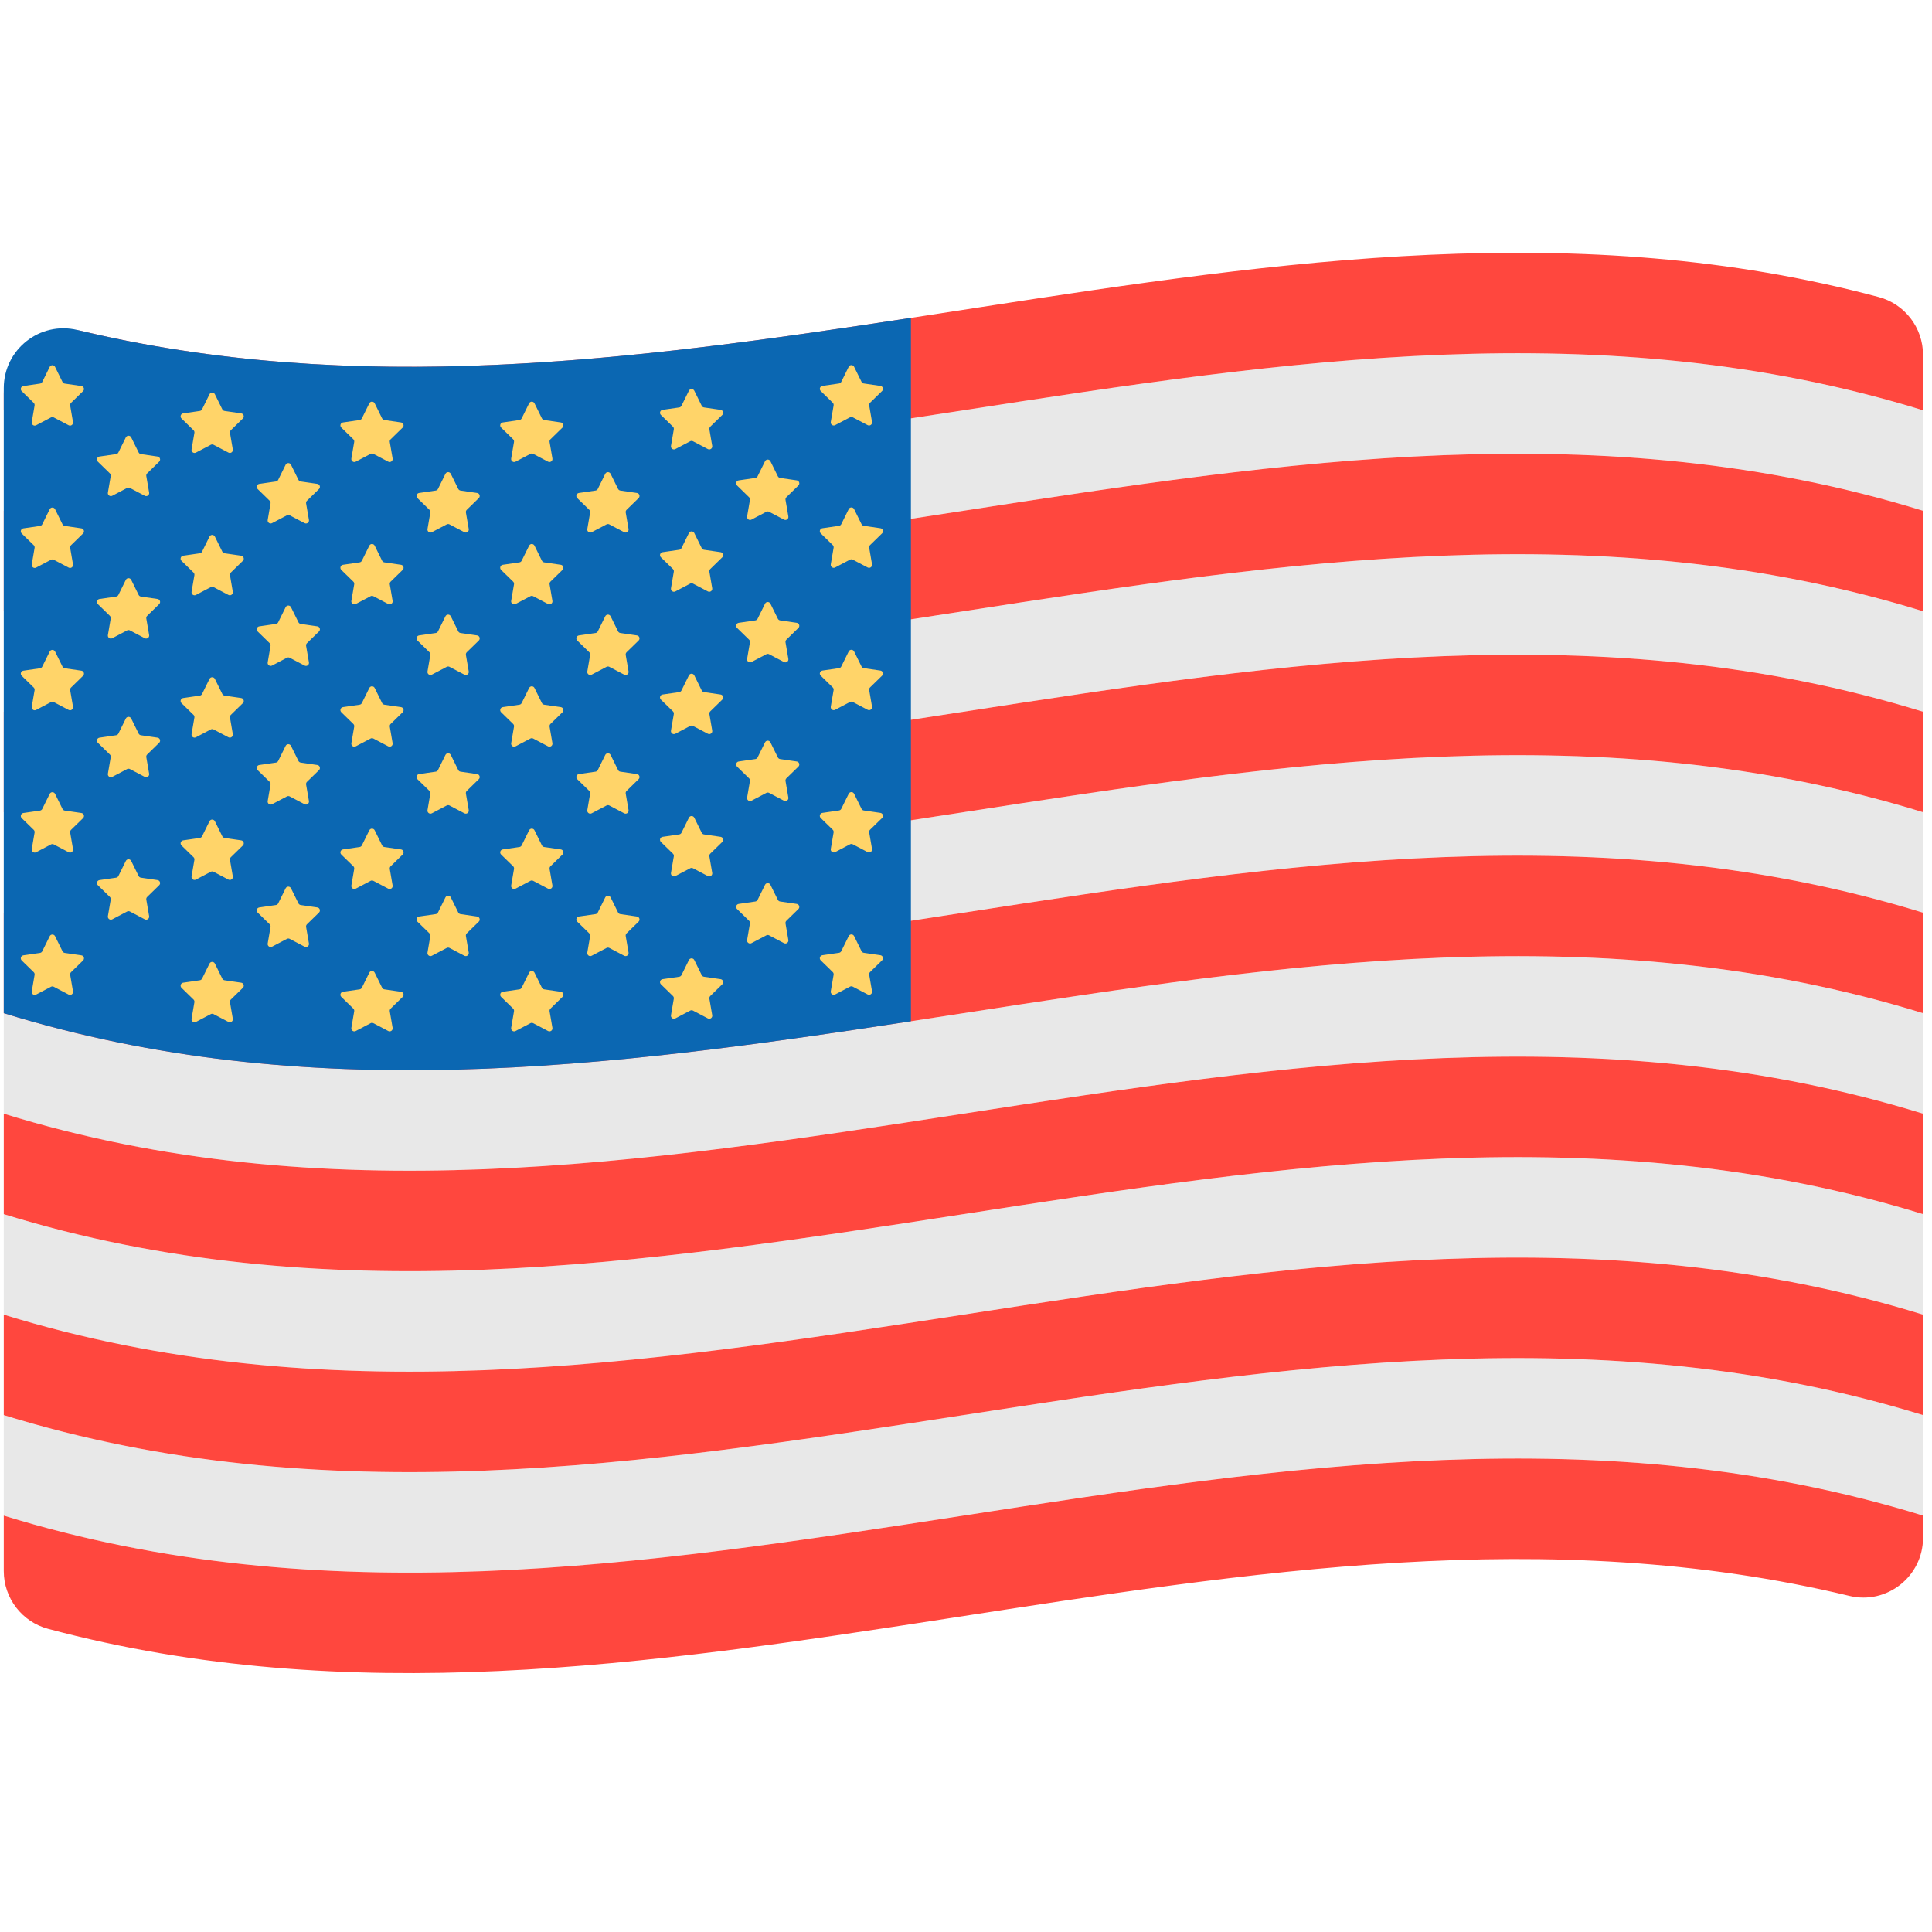 <?xml version="1.0" encoding="iso-8859-1"?>
<!-- Generator: Adobe Illustrator 18.1.1, SVG Export Plug-In . SVG Version: 6.00 Build 0)  -->
<!DOCTYPE svg PUBLIC "-//W3C//DTD SVG 1.1//EN" "http://www.w3.org/Graphics/SVG/1.1/DTD/svg11.dtd">
<svg version="1.1" xmlns="http://www.w3.org/2000/svg" xmlns:xlink="http://www.w3.org/1999/xlink" x="0px" y="0px"
	 viewBox="0 0 512 512" enable-background="new 0 0 512 512" xml:space="preserve">
<g id="Layer_2">
	<path fill="#E8E8E8" d="M509.619,108.728v26.629c-169.54-52.36-339.079,52.36-508.619,0v-26.629
		C170.54,161.088,340.079,56.369,509.619,108.728z M1,161.986v8.875v17.754c169.54,52.36,339.079-52.36,508.619,0v-17.754v-8.875
		C340.079,109.627,170.54,214.346,1,161.986z M1,215.245v8.875v11.267v1.196v5.29c169.54,52.36,339.079-52.36,508.619,0v-5.29
		v-1.196V224.12v-8.875C340.079,162.885,170.54,267.604,1,215.245z M1,268.503v3.585v5.29v11.267v1.196v5.288v0.003
		c169.54,52.36,339.079-52.36,508.619,0v-0.003v-5.288v-1.196v-11.267v-5.29v-3.585C340.079,216.143,170.54,320.862,1,268.503z
		 M1,321.761v3.585v5.29v1.193v1.196v8.878v1.196v5.288v0.003c169.54,52.36,339.079-52.36,508.619,0v-0.003V343.1v-1.196v-8.878
		v-1.196v-1.193v-5.29v-3.585C340.079,269.401,170.54,374.121,1,321.761z M1,375.019v3.585v5.29v1.193v1.196v8.878v1.193v0.003
		v5.288v0.003c169.54,52.36,339.079-52.36,508.619,0v-0.003v-5.288v-0.003v-1.193v-8.878v-1.196v-1.193v-5.29v-3.585
		C340.079,322.66,170.54,427.379,1,375.019z"/>
</g>
<g id="Layer_3">
	<path fill="#FF473E" d="M22.051,87.816c158.611,37.323,317.223-51.454,475.834-9.093c6.924,1.849,11.734,8.14,11.734,15.307v14.699
		c-169.54-52.36-339.079,52.36-508.619,0v-4.282C1,93.405,11.303,85.286,22.051,87.816z M1,135.357v8.875v17.754
		c169.54,52.36,339.079-52.36,508.619,0v-17.754v-8.875C340.079,82.998,170.54,187.717,1,135.357z M1,188.616v8.875v11.267v1.196
		v5.291c169.54,52.36,339.079-52.36,508.619,0v-5.291v-1.196v-11.267v-8.875C340.079,136.256,170.54,240.975,1,188.616z M1,241.874
		v8.875v11.267v1.196v5.288v0.003c169.54,52.36,339.079-52.36,508.619,0V268.5v-5.288v-1.196v-11.267v-8.875
		C340.079,189.514,170.54,294.233,1,241.874z M1,295.132v3.585v5.29v11.267v1.196v5.288v0.003c169.54,52.36,339.079-52.36,508.619,0
		v-0.003v-5.288v-1.196v-11.267v-5.29v-3.585C340.079,242.772,170.54,347.492,1,295.132z M1,348.39v3.585v5.29v1.193v1.196v8.878
		v1.196v5.288v0.003c169.54,52.36,339.079-52.36,508.619,0v-0.003v-5.288v-1.196v-8.878v-1.196v-1.193v-5.29v-3.585
		C340.079,296.03,170.54,400.75,1,348.39z M1,401.648v3.585v5.29v5.823c0,7.167,4.81,13.458,11.734,15.307
		c159.129,42.499,318.258-46.998,477.387-8.724c9.944,2.392,19.499-5.177,19.499-15.405v-2.293v-3.585
		C340.079,349.289,170.54,454.008,1,401.648z"/>
</g>
<g id="Layer_4">
	<path fill="#0B67B2" d="M241.405,270.643V84.239c-73.635,11.269-147.271,20.918-220.906,3.207C10.555,85.054,1,92.623,1,102.851
		v5.878v26.629v8.875v17.754v8.875v17.754v8.875v11.267v1.196v5.291v8.875v11.267v1.196v5.29v8.875v11.267v1.196v5.288v0.003
		C81.135,293.251,161.27,282.906,241.405,270.643z"/>
</g>
<g id="Layer_5">
	<path fill="#FFD469" d="M13.51,110.627l-3.94,2.071c-0.584,0.307-1.267-0.189-1.156-0.84l0.752-4.387
		c0.044-0.258-0.041-0.522-0.229-0.705l-3.187-3.107c-0.473-0.461-0.212-1.263,0.441-1.358l4.405-0.64
		c0.259-0.038,0.484-0.201,0.6-0.436l1.97-3.992c0.292-0.592,1.136-0.592,1.428,0l1.97,3.992c0.116,0.235,0.34,0.398,0.6,0.436
		l4.405,0.64c0.653,0.095,0.914,0.898,0.441,1.358l-3.187,3.107c-0.188,0.183-0.273,0.447-0.229,0.705l0.752,4.387
		c0.112,0.651-0.571,1.147-1.156,0.84l-3.94-2.071C14.019,110.505,13.742,110.505,13.51,110.627z M98.951,120.281l3.94,2.071
		c0.584,0.307,1.267-0.189,1.156-0.84l-0.752-4.387c-0.044-0.258,0.041-0.522,0.229-0.705l3.187-3.107
		c0.473-0.461,0.212-1.263-0.441-1.358l-4.405-0.64c-0.259-0.038-0.484-0.201-0.6-0.436l-1.97-3.992
		c-0.292-0.592-1.136-0.592-1.428,0l-1.97,3.992c-0.116,0.235-0.34,0.398-0.6,0.436l-4.405,0.64
		c-0.653,0.095-0.914,0.898-0.441,1.358l3.187,3.107c0.188,0.183,0.273,0.447,0.229,0.705l-0.752,4.387
		c-0.112,0.651,0.571,1.147,1.156,0.84l3.94-2.071C98.441,120.159,98.719,120.159,98.951,120.281z M56.601,117.875l3.94,2.071
		c0.584,0.307,1.267-0.189,1.156-0.84l-0.752-4.387c-0.044-0.258,0.041-0.522,0.229-0.705l3.187-3.107
		c0.473-0.461,0.212-1.263-0.441-1.358l-4.405-0.64c-0.259-0.038-0.484-0.201-0.6-0.436l-1.97-3.992
		c-0.292-0.592-1.136-0.592-1.428,0l-1.97,3.992c-0.116,0.235-0.34,0.398-0.6,0.436l-4.405,0.64
		c-0.653,0.095-0.914,0.898-0.441,1.358l3.187,3.107c0.188,0.183,0.273,0.447,0.229,0.705l-0.752,4.387
		c-0.112,0.651,0.571,1.147,1.156,0.84l3.94-2.071C56.092,117.754,56.369,117.754,56.601,117.875z M141.3,120.281l3.94,2.071
		c0.584,0.307,1.267-0.189,1.156-0.84l-0.752-4.387c-0.044-0.258,0.041-0.522,0.229-0.705l3.187-3.107
		c0.473-0.461,0.212-1.263-0.441-1.358l-4.405-0.64c-0.259-0.038-0.484-0.201-0.6-0.436l-1.97-3.992
		c-0.292-0.592-1.136-0.592-1.428,0l-1.97,3.992c-0.116,0.235-0.34,0.398-0.6,0.436l-4.405,0.64
		c-0.653,0.095-0.914,0.898-0.441,1.358l3.187,3.107c0.188,0.183,0.273,0.447,0.229,0.705l-0.752,4.387
		c-0.112,0.651,0.571,1.147,1.156,0.84l3.94-2.071C140.791,120.159,141.068,120.159,141.3,120.281z M183.65,116.942l3.94,2.071
		c0.584,0.307,1.267-0.189,1.156-0.84l-0.752-4.387c-0.044-0.258,0.041-0.522,0.229-0.705l3.187-3.107
		c0.473-0.461,0.212-1.263-0.441-1.358l-4.405-0.64c-0.259-0.038-0.484-0.201-0.6-0.436l-1.97-3.992
		c-0.292-0.592-1.136-0.592-1.428,0l-1.97,3.992c-0.116,0.235-0.34,0.398-0.6,0.436l-4.405,0.64
		c-0.653,0.095-0.914,0.898-0.441,1.358l3.187,3.107c0.188,0.183,0.273,0.447,0.229,0.705l-0.752,4.387
		c-0.112,0.651,0.571,1.147,1.156,0.84l3.94-2.071C183.141,116.82,183.418,116.82,183.65,116.942z M226,110.596l3.94,2.071
		c0.584,0.307,1.267-0.189,1.156-0.84l-0.752-4.387c-0.044-0.258,0.041-0.522,0.229-0.705l3.187-3.107
		c0.473-0.461,0.212-1.263-0.441-1.358l-4.405-0.64c-0.259-0.038-0.484-0.201-0.6-0.436l-1.97-3.992
		c-0.292-0.592-1.136-0.592-1.428,0l-1.97,3.992c-0.116,0.235-0.34,0.398-0.6,0.436l-4.405,0.64
		c-0.653,0.095-0.914,0.898-0.441,1.358l3.187,3.107c0.188,0.183,0.273,0.447,0.229,0.705l-0.752,4.387
		c-0.112,0.651,0.571,1.147,1.156,0.84l3.94-2.071C225.491,110.474,225.768,110.474,226,110.596z M34.426,129.313l3.94,2.071
		c0.584,0.307,1.267-0.189,1.156-0.84l-0.752-4.387c-0.044-0.258,0.041-0.522,0.229-0.705l3.187-3.107
		c0.473-0.461,0.212-1.263-0.441-1.358l-4.405-0.64c-0.259-0.038-0.484-0.201-0.6-0.436l-1.97-3.992
		c-0.292-0.592-1.136-0.592-1.428,0l-1.97,3.992c-0.116,0.235-0.34,0.398-0.6,0.436l-4.405,0.64
		c-0.653,0.095-0.914,0.898-0.441,1.358l3.187,3.107c0.188,0.183,0.273,0.447,0.229,0.705l-0.752,4.387
		c-0.112,0.651,0.571,1.147,1.156,0.84l3.94-2.071C33.917,129.191,34.194,129.191,34.426,129.313z M119.125,138.968l3.94,2.071
		c0.584,0.307,1.267-0.189,1.156-0.84l-0.752-4.387c-0.044-0.258,0.041-0.522,0.229-0.705l3.187-3.107
		c0.473-0.461,0.212-1.263-0.441-1.358l-4.405-0.64c-0.259-0.038-0.484-0.201-0.6-0.436l-1.97-3.992
		c-0.292-0.592-1.136-0.592-1.428,0l-1.97,3.992c-0.116,0.235-0.34,0.398-0.6,0.436l-4.405,0.64
		c-0.653,0.095-0.914,0.898-0.441,1.358l3.187,3.107c0.188,0.183,0.273,0.447,0.229,0.705l-0.752,4.387
		c-0.112,0.651,0.571,1.147,1.156,0.84l3.94-2.071C118.616,138.846,118.893,138.846,119.125,138.968z M76.776,136.562l3.94,2.071
		c0.584,0.307,1.267-0.189,1.156-0.84l-0.752-4.387c-0.044-0.258,0.041-0.522,0.229-0.705l3.187-3.107
		c0.473-0.461,0.212-1.263-0.441-1.358l-4.405-0.64c-0.259-0.038-0.484-0.201-0.6-0.436l-1.97-3.992
		c-0.292-0.592-1.136-0.592-1.428,0l-1.97,3.992c-0.116,0.235-0.34,0.398-0.6,0.436l-4.405,0.64
		c-0.653,0.095-0.914,0.898-0.441,1.358l3.187,3.107c0.188,0.183,0.273,0.447,0.229,0.705l-0.752,4.387
		c-0.112,0.651,0.571,1.147,1.156,0.84l3.94-2.071C76.266,136.44,76.544,136.44,76.776,136.562z M161.475,138.968l3.94,2.071
		c0.584,0.307,1.267-0.189,1.156-0.84l-0.752-4.387c-0.044-0.258,0.041-0.522,0.229-0.705l3.187-3.107
		c0.473-0.461,0.212-1.263-0.441-1.358l-4.405-0.64c-0.259-0.038-0.484-0.201-0.6-0.436l-1.97-3.992
		c-0.292-0.592-1.136-0.592-1.428,0l-1.97,3.992c-0.116,0.235-0.34,0.398-0.6,0.436l-4.405,0.64
		c-0.653,0.095-0.914,0.898-0.441,1.358l3.187,3.107c0.188,0.183,0.273,0.447,0.229,0.705l-0.752,4.387
		c-0.112,0.651,0.571,1.147,1.156,0.84l3.94-2.071C160.966,138.846,161.243,138.846,161.475,138.968z M203.825,135.629l3.94,2.071
		c0.584,0.307,1.267-0.189,1.156-0.84l-0.752-4.387c-0.044-0.258,0.041-0.522,0.229-0.705l3.187-3.107
		c0.473-0.461,0.212-1.263-0.441-1.358l-4.405-0.64c-0.259-0.038-0.484-0.201-0.6-0.436l-1.97-3.992
		c-0.292-0.592-1.136-0.592-1.428,0l-1.97,3.992c-0.116,0.235-0.34,0.398-0.6,0.436l-4.405,0.64
		c-0.653,0.095-0.914,0.898-0.441,1.358l3.187,3.107c0.188,0.183,0.273,0.447,0.229,0.705l-0.752,4.387
		c-0.112,0.651,0.571,1.147,1.156,0.84l3.94-2.071C203.316,135.507,203.593,135.507,203.825,135.629z M34.426,167.062l3.94,2.071
		c0.584,0.307,1.267-0.189,1.156-0.84l-0.752-4.387c-0.044-0.258,0.041-0.522,0.229-0.705l3.187-3.107
		c0.473-0.461,0.212-1.263-0.441-1.358l-4.405-0.64c-0.259-0.038-0.484-0.201-0.6-0.436l-1.97-3.992
		c-0.292-0.592-1.136-0.592-1.428,0l-1.97,3.992c-0.116,0.235-0.34,0.398-0.6,0.436l-4.405,0.64
		c-0.653,0.095-0.914,0.898-0.441,1.358l3.187,3.107c0.188,0.183,0.273,0.447,0.229,0.705l-0.752,4.387
		c-0.112,0.651,0.571,1.147,1.156,0.84l3.94-2.071C33.917,166.94,34.194,166.94,34.426,167.062z M119.125,176.717l3.94,2.071
		c0.584,0.307,1.267-0.189,1.156-0.84l-0.752-4.387c-0.044-0.258,0.041-0.522,0.229-0.705l3.187-3.107
		c0.473-0.461,0.212-1.263-0.441-1.358l-4.405-0.64c-0.259-0.038-0.484-0.201-0.6-0.436l-1.97-3.992
		c-0.292-0.592-1.136-0.592-1.428,0l-1.97,3.992c-0.116,0.235-0.34,0.398-0.6,0.436l-4.405,0.64
		c-0.653,0.095-0.914,0.898-0.441,1.358l3.187,3.107c0.188,0.183,0.273,0.447,0.229,0.705l-0.752,4.387
		c-0.112,0.651,0.571,1.147,1.156,0.84l3.94-2.071C118.616,176.595,118.893,176.595,119.125,176.717z M76.776,174.311l3.94,2.071
		c0.584,0.307,1.267-0.189,1.156-0.84l-0.752-4.387c-0.044-0.258,0.041-0.522,0.229-0.705l3.187-3.107
		c0.473-0.461,0.212-1.263-0.441-1.358l-4.405-0.64c-0.259-0.038-0.484-0.201-0.6-0.436l-1.97-3.992
		c-0.292-0.592-1.136-0.592-1.428,0l-1.97,3.992c-0.116,0.235-0.34,0.398-0.6,0.436l-4.405,0.64
		c-0.653,0.095-0.914,0.898-0.441,1.358l3.187,3.107c0.188,0.183,0.273,0.447,0.229,0.705l-0.752,4.387
		c-0.112,0.651,0.571,1.147,1.156,0.84l3.94-2.071C76.266,174.189,76.544,174.189,76.776,174.311z M161.475,176.717l3.94,2.071
		c0.584,0.307,1.267-0.189,1.156-0.84l-0.752-4.387c-0.044-0.258,0.041-0.522,0.229-0.705l3.187-3.107
		c0.473-0.461,0.212-1.263-0.441-1.358l-4.405-0.64c-0.259-0.038-0.484-0.201-0.6-0.436l-1.97-3.992
		c-0.292-0.592-1.136-0.592-1.428,0l-1.97,3.992c-0.116,0.235-0.34,0.398-0.6,0.436l-4.405,0.64
		c-0.653,0.095-0.914,0.898-0.441,1.358l3.187,3.107c0.188,0.183,0.273,0.447,0.229,0.705l-0.752,4.387
		c-0.112,0.651,0.571,1.147,1.156,0.84l3.94-2.071C160.966,176.595,161.243,176.595,161.475,176.717z M203.825,173.378l3.94,2.071
		c0.584,0.307,1.267-0.189,1.156-0.84l-0.752-4.387c-0.044-0.258,0.041-0.522,0.229-0.705l3.187-3.107
		c0.473-0.461,0.212-1.263-0.441-1.358l-4.405-0.64c-0.259-0.038-0.484-0.201-0.6-0.436l-1.97-3.992
		c-0.292-0.592-1.136-0.592-1.428,0l-1.97,3.992c-0.116,0.235-0.34,0.398-0.6,0.436l-4.405,0.64
		c-0.653,0.095-0.914,0.898-0.441,1.358l3.187,3.107c0.188,0.183,0.273,0.447,0.229,0.705l-0.752,4.387
		c-0.112,0.651,0.571,1.147,1.156,0.84l3.94-2.071C203.316,173.256,203.593,173.256,203.825,173.378z M34.426,203.811l3.94,2.071
		c0.584,0.307,1.267-0.189,1.156-0.84l-0.752-4.387c-0.044-0.258,0.041-0.522,0.229-0.705l3.187-3.107
		c0.473-0.461,0.212-1.263-0.441-1.358l-4.405-0.64c-0.259-0.038-0.484-0.201-0.6-0.436l-1.97-3.992
		c-0.292-0.592-1.136-0.592-1.428,0l-1.97,3.992c-0.116,0.235-0.34,0.398-0.6,0.436l-4.405,0.64
		c-0.653,0.095-0.914,0.898-0.441,1.358l3.187,3.107c0.188,0.183,0.273,0.447,0.229,0.705l-0.752,4.387
		c-0.112,0.651,0.571,1.147,1.156,0.84l3.94-2.071C33.917,203.689,34.194,203.689,34.426,203.811z M119.125,213.466l3.94,2.071
		c0.584,0.307,1.267-0.189,1.156-0.84l-0.752-4.387c-0.044-0.258,0.041-0.522,0.229-0.705l3.187-3.107
		c0.473-0.461,0.212-1.263-0.441-1.358l-4.405-0.64c-0.259-0.038-0.484-0.201-0.6-0.436l-1.97-3.992
		c-0.292-0.592-1.136-0.592-1.428,0l-1.97,3.992c-0.116,0.235-0.34,0.398-0.6,0.436l-4.405,0.64
		c-0.653,0.095-0.914,0.898-0.441,1.358l3.187,3.107c0.188,0.183,0.273,0.447,0.229,0.705l-0.752,4.387
		c-0.112,0.651,0.571,1.147,1.156,0.84l3.94-2.071C118.616,213.344,118.893,213.344,119.125,213.466z M76.776,211.06l3.94,2.071
		c0.584,0.307,1.267-0.189,1.156-0.84l-0.752-4.387c-0.044-0.258,0.041-0.522,0.229-0.705l3.187-3.107
		c0.473-0.461,0.212-1.263-0.441-1.358l-4.405-0.64c-0.259-0.038-0.484-0.201-0.6-0.436l-1.97-3.992
		c-0.292-0.592-1.136-0.592-1.428,0l-1.97,3.992c-0.116,0.235-0.34,0.398-0.6,0.436l-4.405,0.64
		c-0.653,0.095-0.914,0.898-0.441,1.358l3.187,3.107c0.188,0.183,0.273,0.447,0.229,0.705l-0.752,4.387
		c-0.112,0.651,0.571,1.147,1.156,0.84l3.94-2.071C76.266,210.938,76.544,210.938,76.776,211.06z M161.475,213.466l3.94,2.071
		c0.584,0.307,1.267-0.189,1.156-0.84l-0.752-4.387c-0.044-0.258,0.041-0.522,0.229-0.705l3.187-3.107
		c0.473-0.461,0.212-1.263-0.441-1.358l-4.405-0.64c-0.259-0.038-0.484-0.201-0.6-0.436l-1.97-3.992
		c-0.292-0.592-1.136-0.592-1.428,0l-1.97,3.992c-0.116,0.235-0.34,0.398-0.6,0.436l-4.405,0.64
		c-0.653,0.095-0.914,0.898-0.441,1.358l3.187,3.107c0.188,0.183,0.273,0.447,0.229,0.705l-0.752,4.387
		c-0.112,0.651,0.571,1.147,1.156,0.84l3.94-2.071C160.966,213.344,161.243,213.344,161.475,213.466z M203.825,210.127l3.94,2.071
		c0.584,0.307,1.267-0.189,1.156-0.84l-0.752-4.387c-0.044-0.258,0.041-0.522,0.229-0.705l3.187-3.107
		c0.473-0.461,0.212-1.263-0.441-1.358l-4.405-0.64c-0.259-0.038-0.484-0.201-0.6-0.436l-1.97-3.992
		c-0.292-0.592-1.136-0.592-1.428,0l-1.97,3.992c-0.116,0.235-0.34,0.398-0.6,0.436l-4.405,0.64
		c-0.653,0.095-0.914,0.898-0.441,1.358l3.187,3.107c0.188,0.183,0.273,0.447,0.229,0.705l-0.752,4.387
		c-0.112,0.651,0.571,1.147,1.156,0.84l3.94-2.071C203.316,210.005,203.593,210.005,203.825,210.127z M34.426,241.561l3.94,2.071
		c0.584,0.307,1.267-0.189,1.156-0.84l-0.752-4.387c-0.044-0.258,0.041-0.522,0.229-0.705l3.187-3.107
		c0.473-0.461,0.212-1.263-0.441-1.358l-4.405-0.64c-0.259-0.038-0.484-0.201-0.6-0.436l-1.97-3.992
		c-0.292-0.592-1.136-0.592-1.428,0l-1.97,3.992c-0.116,0.235-0.34,0.398-0.6,0.436l-4.405,0.64
		c-0.653,0.095-0.914,0.898-0.441,1.358l3.187,3.107c0.188,0.183,0.273,0.447,0.229,0.705l-0.752,4.387
		c-0.112,0.651,0.571,1.147,1.156,0.84l3.94-2.071C33.917,241.439,34.194,241.439,34.426,241.561z M119.125,251.215l3.94,2.071
		c0.584,0.307,1.267-0.189,1.156-0.84l-0.752-4.387c-0.044-0.258,0.041-0.522,0.229-0.705l3.187-3.107
		c0.473-0.461,0.212-1.263-0.441-1.358l-4.405-0.64c-0.259-0.038-0.484-0.201-0.6-0.436l-1.97-3.992
		c-0.292-0.592-1.136-0.592-1.428,0l-1.97,3.992c-0.116,0.235-0.34,0.398-0.6,0.436l-4.405,0.64
		c-0.653,0.095-0.914,0.898-0.441,1.358l3.187,3.107c0.188,0.183,0.273,0.447,0.229,0.705l-0.752,4.387
		c-0.112,0.651,0.571,1.147,1.156,0.84l3.94-2.071C118.616,251.093,118.893,251.093,119.125,251.215z M76.776,248.809l3.94,2.071
		c0.584,0.307,1.267-0.189,1.156-0.84l-0.752-4.387c-0.044-0.258,0.041-0.522,0.229-0.705l3.187-3.107
		c0.473-0.461,0.212-1.263-0.441-1.358l-4.405-0.64c-0.259-0.038-0.484-0.201-0.6-0.436l-1.97-3.992
		c-0.292-0.592-1.136-0.592-1.428,0l-1.97,3.992c-0.116,0.235-0.34,0.398-0.6,0.436l-4.405,0.64
		c-0.653,0.095-0.914,0.898-0.441,1.358l3.187,3.107c0.188,0.183,0.273,0.447,0.229,0.705l-0.752,4.387
		c-0.112,0.651,0.571,1.147,1.156,0.84l3.94-2.071C76.266,248.687,76.544,248.687,76.776,248.809z M161.475,251.215l3.94,2.071
		c0.584,0.307,1.267-0.189,1.156-0.84l-0.752-4.387c-0.044-0.258,0.041-0.522,0.229-0.705l3.187-3.107
		c0.473-0.461,0.212-1.263-0.441-1.358l-4.405-0.64c-0.259-0.038-0.484-0.201-0.6-0.436l-1.97-3.992
		c-0.292-0.592-1.136-0.592-1.428,0l-1.97,3.992c-0.116,0.235-0.34,0.398-0.6,0.436l-4.405,0.64
		c-0.653,0.095-0.914,0.898-0.441,1.358l3.187,3.107c0.188,0.183,0.273,0.447,0.229,0.705l-0.752,4.387
		c-0.112,0.651,0.571,1.147,1.156,0.84l3.94-2.071C160.966,251.093,161.243,251.093,161.475,251.215z M203.825,247.876l3.94,2.071
		c0.584,0.307,1.267-0.189,1.156-0.84l-0.752-4.387c-0.044-0.258,0.041-0.522,0.229-0.705l3.187-3.107
		c0.473-0.461,0.212-1.263-0.441-1.358l-4.405-0.64c-0.259-0.038-0.484-0.201-0.6-0.436l-1.97-3.992
		c-0.292-0.592-1.136-0.592-1.428,0l-1.97,3.992c-0.116,0.235-0.34,0.398-0.6,0.436l-4.405,0.64
		c-0.653,0.095-0.914,0.898-0.441,1.358l3.187,3.107c0.188,0.183,0.273,0.447,0.229,0.705l-0.752,4.387
		c-0.112,0.651,0.571,1.147,1.156,0.84l3.94-2.071C203.316,247.754,203.593,247.754,203.825,247.876z M14.251,148.345l3.94,2.071
		c0.584,0.307,1.267-0.189,1.156-0.84l-0.752-4.387c-0.044-0.258,0.041-0.522,0.229-0.705l3.187-3.107
		c0.473-0.461,0.212-1.263-0.441-1.358l-4.405-0.64c-0.259-0.038-0.484-0.201-0.6-0.436l-1.97-3.992
		c-0.292-0.592-1.136-0.592-1.428,0l-1.97,3.992c-0.116,0.235-0.34,0.398-0.6,0.436l-4.405,0.64
		c-0.653,0.095-0.914,0.898-0.441,1.358l3.187,3.107c0.188,0.183,0.273,0.447,0.229,0.705l-0.752,4.387
		c-0.112,0.651,0.571,1.147,1.156,0.84l3.94-2.071C13.742,148.223,14.019,148.223,14.251,148.345z M98.951,158l3.94,2.071
		c0.584,0.307,1.267-0.189,1.156-0.84l-0.752-4.387c-0.044-0.258,0.041-0.522,0.229-0.705l3.187-3.107
		c0.473-0.461,0.212-1.263-0.441-1.358l-4.405-0.64c-0.259-0.038-0.484-0.201-0.6-0.436l-1.97-3.992
		c-0.292-0.592-1.136-0.592-1.428,0l-1.97,3.992c-0.116,0.235-0.34,0.398-0.6,0.436l-4.405,0.64
		c-0.653,0.095-0.914,0.898-0.441,1.358l3.187,3.107c0.188,0.183,0.273,0.447,0.229,0.705l-0.752,4.387
		c-0.112,0.651,0.571,1.147,1.156,0.84l3.94-2.071C98.441,157.878,98.719,157.878,98.951,158z M56.601,155.594l3.94,2.071
		c0.584,0.307,1.267-0.189,1.156-0.84l-0.752-4.387c-0.044-0.258,0.041-0.522,0.229-0.705l3.187-3.107
		c0.473-0.461,0.212-1.263-0.441-1.358l-4.405-0.64c-0.259-0.038-0.484-0.201-0.6-0.436l-1.97-3.992
		c-0.292-0.592-1.136-0.592-1.428,0l-1.97,3.992c-0.116,0.235-0.34,0.398-0.6,0.436l-4.405,0.64
		c-0.653,0.095-0.914,0.898-0.441,1.358l3.187,3.107c0.188,0.183,0.273,0.447,0.229,0.705l-0.752,4.387
		c-0.112,0.651,0.571,1.147,1.156,0.84l3.94-2.071C56.092,155.472,56.369,155.472,56.601,155.594z M141.3,158l3.94,2.071
		c0.584,0.307,1.267-0.189,1.156-0.84l-0.752-4.387c-0.044-0.258,0.041-0.522,0.229-0.705l3.187-3.107
		c0.473-0.461,0.212-1.263-0.441-1.358l-4.405-0.64c-0.259-0.038-0.484-0.201-0.6-0.436l-1.97-3.992
		c-0.292-0.592-1.136-0.592-1.428,0l-1.97,3.992c-0.116,0.235-0.34,0.398-0.6,0.436l-4.405,0.64
		c-0.653,0.095-0.914,0.898-0.441,1.358l3.187,3.107c0.188,0.183,0.273,0.447,0.229,0.705l-0.752,4.387
		c-0.112,0.651,0.571,1.147,1.156,0.84l3.94-2.071C140.791,157.878,141.068,157.878,141.3,158z M183.65,154.661l3.94,2.071
		c0.584,0.307,1.267-0.189,1.156-0.84l-0.752-4.387c-0.044-0.258,0.041-0.522,0.229-0.705l3.187-3.107
		c0.473-0.461,0.212-1.263-0.441-1.358l-4.405-0.64c-0.259-0.038-0.484-0.201-0.6-0.436l-1.97-3.992
		c-0.292-0.592-1.136-0.592-1.428,0l-1.97,3.992c-0.116,0.235-0.34,0.398-0.6,0.436l-4.405,0.64
		c-0.653,0.095-0.914,0.898-0.441,1.358l3.187,3.107c0.188,0.183,0.273,0.447,0.229,0.705l-0.752,4.387
		c-0.112,0.651,0.571,1.147,1.156,0.84l3.94-2.071C183.141,154.539,183.418,154.539,183.65,154.661z M226,148.314l3.94,2.071
		c0.584,0.307,1.267-0.189,1.156-0.84l-0.752-4.387c-0.044-0.258,0.041-0.522,0.229-0.705l3.187-3.107
		c0.473-0.461,0.212-1.263-0.441-1.358l-4.405-0.64c-0.259-0.038-0.484-0.201-0.6-0.436l-1.97-3.992
		c-0.292-0.592-1.136-0.592-1.428,0l-1.97,3.992c-0.116,0.235-0.34,0.398-0.6,0.436l-4.405,0.64
		c-0.653,0.095-0.914,0.898-0.441,1.358l3.187,3.107c0.188,0.183,0.273,0.447,0.229,0.705l-0.752,4.387
		c-0.112,0.651,0.571,1.147,1.156,0.84l3.94-2.071C225.491,148.192,225.768,148.192,226,148.314z M14.251,186.064l3.94,2.071
		c0.584,0.307,1.267-0.189,1.156-0.84l-0.752-4.387c-0.044-0.258,0.041-0.522,0.229-0.705l3.187-3.107
		c0.473-0.461,0.212-1.263-0.441-1.358l-4.405-0.64c-0.259-0.038-0.484-0.201-0.6-0.436l-1.97-3.992
		c-0.292-0.592-1.136-0.592-1.428,0l-1.97,3.992c-0.116,0.235-0.34,0.398-0.6,0.436l-4.405,0.64
		c-0.653,0.095-0.914,0.898-0.441,1.358l3.187,3.107c0.188,0.183,0.273,0.447,0.229,0.705l-0.752,4.387
		c-0.112,0.651,0.571,1.147,1.156,0.84l3.94-2.071C13.742,185.942,14.019,185.942,14.251,186.064z M98.951,195.719l3.94,2.071
		c0.584,0.307,1.267-0.189,1.156-0.84l-0.752-4.387c-0.044-0.258,0.041-0.522,0.229-0.705l3.187-3.107
		c0.473-0.461,0.212-1.263-0.441-1.358l-4.405-0.64c-0.259-0.038-0.484-0.201-0.6-0.436l-1.97-3.992
		c-0.292-0.592-1.136-0.592-1.428,0l-1.97,3.992c-0.116,0.235-0.34,0.398-0.6,0.436l-4.405,0.64
		c-0.653,0.095-0.914,0.898-0.441,1.358l3.187,3.107c0.188,0.183,0.273,0.447,0.229,0.705l-0.752,4.387
		c-0.112,0.651,0.571,1.147,1.156,0.84l3.94-2.071C98.441,195.597,98.719,195.597,98.951,195.719z M56.601,193.313l3.94,2.071
		c0.584,0.307,1.267-0.189,1.156-0.84l-0.752-4.387c-0.044-0.258,0.041-0.522,0.229-0.705l3.187-3.107
		c0.473-0.461,0.212-1.263-0.441-1.358l-4.405-0.64c-0.259-0.038-0.484-0.201-0.6-0.436l-1.97-3.992
		c-0.292-0.592-1.136-0.592-1.428,0l-1.97,3.992c-0.116,0.235-0.34,0.398-0.6,0.436l-4.405,0.64
		c-0.653,0.095-0.914,0.898-0.441,1.358l3.187,3.107c0.188,0.183,0.273,0.447,0.229,0.705l-0.752,4.387
		c-0.112,0.651,0.571,1.147,1.156,0.84l3.94-2.071C56.092,193.191,56.369,193.191,56.601,193.313z M141.3,195.719l3.94,2.071
		c0.584,0.307,1.267-0.189,1.156-0.84l-0.752-4.387c-0.044-0.258,0.041-0.522,0.229-0.705l3.187-3.107
		c0.473-0.461,0.212-1.263-0.441-1.358l-4.405-0.64c-0.259-0.038-0.484-0.201-0.6-0.436l-1.97-3.992
		c-0.292-0.592-1.136-0.592-1.428,0l-1.97,3.992c-0.116,0.235-0.34,0.398-0.6,0.436l-4.405,0.64
		c-0.653,0.095-0.914,0.898-0.441,1.358l3.187,3.107c0.188,0.183,0.273,0.447,0.229,0.705l-0.752,4.387
		c-0.112,0.651,0.571,1.147,1.156,0.84l3.94-2.071C140.791,195.597,141.068,195.597,141.3,195.719z M183.65,192.38l3.94,2.071
		c0.584,0.307,1.267-0.189,1.156-0.84l-0.752-4.387c-0.044-0.258,0.041-0.522,0.229-0.705l3.187-3.107
		c0.473-0.461,0.212-1.263-0.441-1.358l-4.405-0.64c-0.259-0.038-0.484-0.201-0.6-0.436l-1.97-3.992
		c-0.292-0.592-1.136-0.592-1.428,0l-1.97,3.992c-0.116,0.235-0.34,0.398-0.6,0.436l-4.405,0.64
		c-0.653,0.095-0.914,0.898-0.441,1.358l3.187,3.107c0.188,0.183,0.273,0.447,0.229,0.705l-0.752,4.387
		c-0.112,0.651,0.571,1.147,1.156,0.84l3.94-2.071C183.141,192.258,183.418,192.258,183.65,192.38z M226,186.033l3.94,2.071
		c0.584,0.307,1.267-0.189,1.156-0.84l-0.752-4.387c-0.044-0.258,0.041-0.522,0.229-0.705l3.187-3.107
		c0.473-0.461,0.212-1.263-0.441-1.358l-4.405-0.64c-0.259-0.038-0.484-0.201-0.6-0.436l-1.97-3.992
		c-0.292-0.592-1.136-0.592-1.428,0l-1.97,3.992c-0.116,0.235-0.34,0.398-0.6,0.436l-4.405,0.64
		c-0.653,0.095-0.914,0.898-0.441,1.358l3.187,3.107c0.188,0.183,0.273,0.447,0.229,0.705l-0.752,4.387
		c-0.112,0.651,0.571,1.147,1.156,0.84l3.94-2.071C225.491,185.911,225.768,185.911,226,186.033z M14.251,223.782l3.94,2.071
		c0.584,0.307,1.267-0.189,1.156-0.84l-0.752-4.387c-0.044-0.258,0.041-0.522,0.229-0.705l3.187-3.107
		c0.473-0.461,0.212-1.263-0.441-1.358l-4.405-0.64c-0.259-0.038-0.484-0.201-0.6-0.436l-1.97-3.992
		c-0.292-0.592-1.136-0.592-1.428,0l-1.97,3.992c-0.116,0.235-0.34,0.398-0.6,0.436l-4.405,0.64
		c-0.653,0.095-0.914,0.898-0.441,1.358l3.187,3.107c0.188,0.183,0.273,0.447,0.229,0.705l-0.752,4.387
		c-0.112,0.651,0.571,1.147,1.156,0.84l3.94-2.071C13.742,223.66,14.019,223.66,14.251,223.782z M98.951,233.437l3.94,2.071
		c0.584,0.307,1.267-0.189,1.156-0.84l-0.752-4.387c-0.044-0.258,0.041-0.522,0.229-0.705l3.187-3.107
		c0.473-0.461,0.212-1.263-0.441-1.358l-4.405-0.64c-0.259-0.038-0.484-0.201-0.6-0.436l-1.97-3.992
		c-0.292-0.592-1.136-0.592-1.428,0l-1.97,3.992c-0.116,0.235-0.34,0.398-0.6,0.436l-4.405,0.64
		c-0.653,0.095-0.914,0.898-0.441,1.358l3.187,3.107c0.188,0.183,0.273,0.447,0.229,0.705l-0.752,4.387
		c-0.112,0.651,0.571,1.147,1.156,0.84l3.94-2.071C98.441,233.315,98.719,233.315,98.951,233.437z M56.601,231.031l3.94,2.071
		c0.584,0.307,1.267-0.189,1.156-0.84l-0.752-4.387c-0.044-0.258,0.041-0.522,0.229-0.705l3.187-3.107
		c0.473-0.461,0.212-1.263-0.441-1.358l-4.405-0.64c-0.259-0.038-0.484-0.201-0.6-0.436l-1.97-3.992
		c-0.292-0.592-1.136-0.592-1.428,0l-1.97,3.992c-0.116,0.235-0.34,0.398-0.6,0.436l-4.405,0.64
		c-0.653,0.095-0.914,0.898-0.441,1.358l3.187,3.107c0.188,0.183,0.273,0.447,0.229,0.705l-0.752,4.387
		c-0.112,0.651,0.571,1.147,1.156,0.84l3.94-2.071C56.092,230.909,56.369,230.909,56.601,231.031z M141.3,233.437l3.94,2.071
		c0.584,0.307,1.267-0.189,1.156-0.84l-0.752-4.387c-0.044-0.258,0.041-0.522,0.229-0.705l3.187-3.107
		c0.473-0.461,0.212-1.263-0.441-1.358l-4.405-0.64c-0.259-0.038-0.484-0.201-0.6-0.436l-1.97-3.992
		c-0.292-0.592-1.136-0.592-1.428,0l-1.97,3.992c-0.116,0.235-0.34,0.398-0.6,0.436l-4.405,0.64
		c-0.653,0.095-0.914,0.898-0.441,1.358l3.187,3.107c0.188,0.183,0.273,0.447,0.229,0.705l-0.752,4.387
		c-0.112,0.651,0.571,1.147,1.156,0.84l3.94-2.071C140.791,233.315,141.068,233.315,141.3,233.437z M183.65,230.098l3.94,2.071
		c0.584,0.307,1.267-0.189,1.156-0.84l-0.752-4.387c-0.044-0.258,0.041-0.522,0.229-0.705l3.187-3.107
		c0.473-0.461,0.212-1.263-0.441-1.358l-4.405-0.64c-0.259-0.038-0.484-0.201-0.6-0.436l-1.97-3.992
		c-0.292-0.592-1.136-0.592-1.428,0l-1.97,3.992c-0.116,0.235-0.34,0.398-0.6,0.436l-4.405,0.64
		c-0.653,0.095-0.914,0.898-0.441,1.358l3.187,3.107c0.188,0.183,0.273,0.447,0.229,0.705l-0.752,4.387
		c-0.112,0.651,0.571,1.147,1.156,0.84l3.94-2.071C183.141,229.976,183.418,229.976,183.65,230.098z M226,223.751l3.94,2.071
		c0.584,0.307,1.267-0.189,1.156-0.84l-0.752-4.387c-0.044-0.258,0.041-0.522,0.229-0.705l3.187-3.107
		c0.473-0.461,0.212-1.263-0.441-1.358l-4.405-0.64c-0.259-0.038-0.484-0.201-0.6-0.436l-1.97-3.992
		c-0.292-0.592-1.136-0.592-1.428,0l-1.97,3.992c-0.116,0.235-0.34,0.398-0.6,0.436l-4.405,0.64
		c-0.653,0.095-0.914,0.898-0.441,1.358l3.187,3.107c0.188,0.183,0.273,0.447,0.229,0.705l-0.752,4.387
		c-0.112,0.651,0.571,1.147,1.156,0.84l3.94-2.071C225.491,223.629,225.768,223.629,226,223.751z M14.251,261.501l3.94,2.071
		c0.584,0.307,1.267-0.189,1.156-0.84l-0.752-4.387c-0.044-0.258,0.041-0.522,0.229-0.705l3.187-3.107
		c0.473-0.461,0.212-1.263-0.441-1.358l-4.405-0.64c-0.259-0.038-0.484-0.201-0.6-0.436l-1.97-3.992
		c-0.292-0.592-1.136-0.592-1.428,0l-1.97,3.992c-0.116,0.235-0.34,0.398-0.6,0.436l-4.405,0.64
		c-0.653,0.095-0.914,0.898-0.441,1.358l3.187,3.107c0.188,0.183,0.273,0.447,0.229,0.705l-0.752,4.387
		c-0.112,0.651,0.571,1.147,1.156,0.84l3.94-2.071C13.742,261.379,14.019,261.379,14.251,261.501z M98.951,271.156l3.94,2.071
		c0.584,0.307,1.267-0.189,1.156-0.84L103.294,268c-0.044-0.258,0.041-0.522,0.229-0.705l3.187-3.107
		c0.473-0.461,0.212-1.263-0.441-1.358l-4.405-0.64c-0.259-0.038-0.484-0.201-0.6-0.436l-1.97-3.992
		c-0.292-0.592-1.136-0.592-1.428,0l-1.97,3.992c-0.116,0.235-0.34,0.398-0.6,0.436l-4.405,0.64
		c-0.653,0.095-0.914,0.898-0.441,1.358l3.187,3.107c0.188,0.183,0.273,0.447,0.229,0.705l-0.752,4.387
		c-0.112,0.651,0.571,1.147,1.156,0.84l3.94-2.071C98.441,271.034,98.719,271.034,98.951,271.156z M56.601,268.75l3.94,2.071
		c0.584,0.307,1.267-0.189,1.156-0.84l-0.752-4.387c-0.044-0.258,0.041-0.522,0.229-0.705l3.187-3.107
		c0.473-0.461,0.212-1.263-0.441-1.358l-4.405-0.64c-0.259-0.038-0.484-0.201-0.6-0.436l-1.97-3.992
		c-0.292-0.592-1.136-0.592-1.428,0l-1.97,3.992c-0.116,0.235-0.34,0.398-0.6,0.436l-4.405,0.64
		c-0.653,0.095-0.914,0.898-0.441,1.358l3.187,3.107c0.188,0.183,0.273,0.447,0.229,0.705l-0.752,4.387
		c-0.112,0.651,0.571,1.147,1.156,0.84l3.94-2.071C56.092,268.628,56.369,268.628,56.601,268.75z M141.3,271.156l3.94,2.071
		c0.584,0.307,1.267-0.189,1.156-0.84L145.643,268c-0.044-0.258,0.041-0.522,0.229-0.705l3.187-3.107
		c0.473-0.461,0.212-1.263-0.441-1.358l-4.405-0.64c-0.259-0.038-0.484-0.201-0.6-0.436l-1.97-3.992
		c-0.292-0.592-1.136-0.592-1.428,0l-1.97,3.992c-0.116,0.235-0.34,0.398-0.6,0.436l-4.405,0.64
		c-0.653,0.095-0.914,0.898-0.441,1.358l3.187,3.107c0.188,0.183,0.273,0.447,0.229,0.705l-0.752,4.387
		c-0.112,0.651,0.571,1.147,1.156,0.84l3.94-2.071C140.791,271.034,141.068,271.034,141.3,271.156z M183.65,267.817l3.94,2.071
		c0.584,0.307,1.267-0.189,1.156-0.84l-0.752-4.387c-0.044-0.258,0.041-0.522,0.229-0.705l3.187-3.107
		c0.473-0.461,0.212-1.263-0.441-1.358l-4.405-0.64c-0.259-0.038-0.484-0.201-0.6-0.436l-1.97-3.992
		c-0.292-0.592-1.136-0.592-1.428,0l-1.97,3.992c-0.116,0.235-0.34,0.398-0.6,0.436l-4.405,0.64
		c-0.653,0.095-0.914,0.898-0.441,1.358l3.187,3.107c0.188,0.183,0.273,0.447,0.229,0.705l-0.752,4.387
		c-0.112,0.651,0.571,1.147,1.156,0.84l3.94-2.071C183.141,267.695,183.418,267.695,183.65,267.817z M226,261.47l3.94,2.071
		c0.584,0.307,1.267-0.189,1.156-0.84l-0.752-4.387c-0.044-0.258,0.041-0.522,0.229-0.705l3.187-3.107
		c0.473-0.461,0.212-1.263-0.441-1.358l-4.405-0.64c-0.259-0.038-0.484-0.201-0.6-0.436l-1.97-3.992
		c-0.292-0.592-1.136-0.592-1.428,0l-1.97,3.992c-0.116,0.235-0.34,0.398-0.6,0.436l-4.405,0.64
		c-0.653,0.095-0.914,0.898-0.441,1.358l3.187,3.107c0.188,0.183,0.273,0.447,0.229,0.705l-0.752,4.387
		c-0.112,0.651,0.571,1.147,1.156,0.84l3.94-2.071C225.491,261.348,225.768,261.348,226,261.47z"/>
</g>
</svg>
